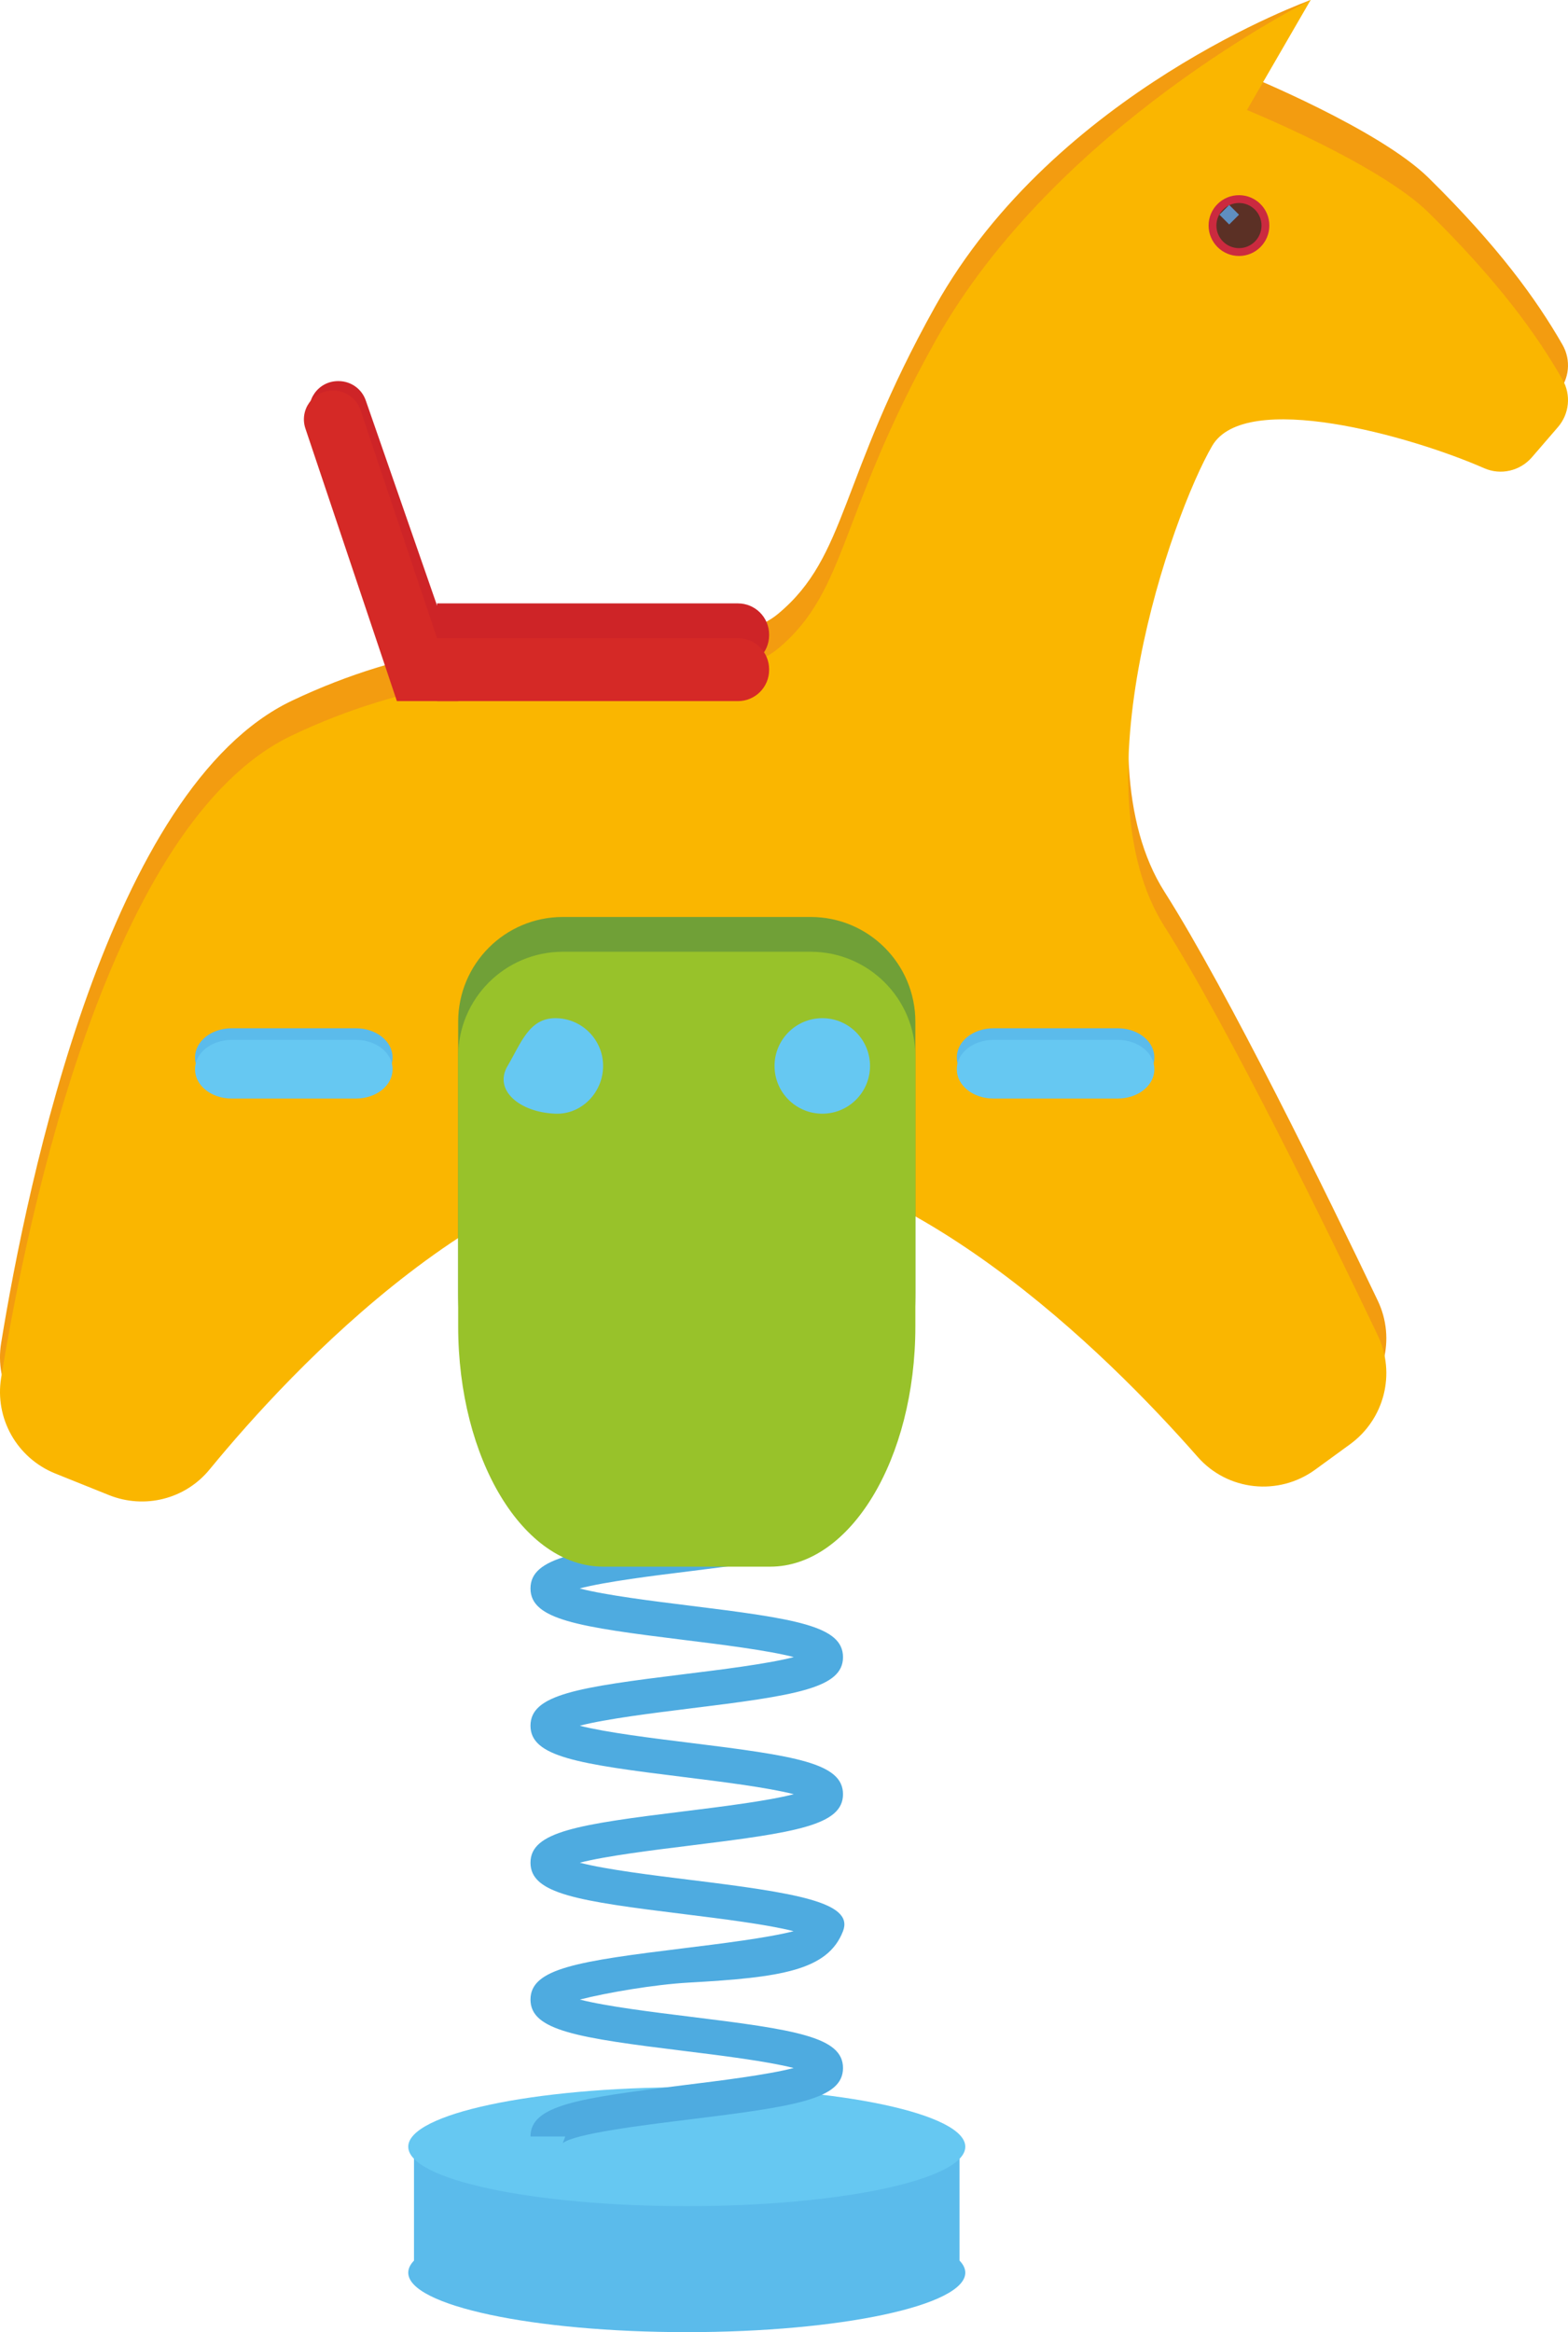 <?xml version="1.0" encoding="UTF-8"?> <!-- Creator: CorelDRAW 2018 (64-Bit) --> <svg xmlns="http://www.w3.org/2000/svg" xmlns:xlink="http://www.w3.org/1999/xlink" xml:space="preserve" width="11.046mm" height="16.42mm" style="shape-rendering:geometricPrecision; text-rendering:geometricPrecision; image-rendering:optimizeQuality; fill-rule:evenodd; clip-rule:evenodd" viewBox="0 0 70513.4 104816.7"> <defs> <style type="text/css"> <![CDATA[ .fil5 {fill:#FAB600;fill-rule:nonzero} .fil3 {fill:#F39C10;fill-rule:nonzero} .fil8 {fill:#D52926;fill-rule:nonzero} .fil4 {fill:#CE2427;fill-rule:nonzero} .fil9 {fill:#CB2A3F;fill-rule:nonzero} .fil10 {fill:#5B3025;fill-rule:nonzero} .fil7 {fill:#98C22A;fill-rule:nonzero} .fil1 {fill:#66C8F2;fill-rule:nonzero} .fil0 {fill:#5BBBEB;fill-rule:nonzero} .fil6 {fill:#70A037;fill-rule:nonzero} .fil2 {fill:#4EABE0;fill-rule:nonzero} .fil11 {fill:#5F8EC0;fill-rule:nonzero} ]]> </style> </defs> <g id="Слой_x0020_1">  <g id="_2086315430208"> <path class="fil0" d="M43409.4 102143.9c0,1475.9 -5610.5,2672.8 -12525.2,2672.8 -6917.9,0 -12525.2,-1196.9 -12525.2,-2672.8 0,-1475.2 5607.3,-2672.8 12525.2,-2672.8 6914.7,0 12525.2,1197.6 12525.2,2672.8z"></path> <polygon class="fil0" points="18617.6,101880.2 43149,101880.2 43149,96482.9 18617.6,96482.9 "></polygon> <path class="fil1" d="M43409.4 96482.9c0,1476.5 -5610.5,2670.9 -12525.2,2670.9 -6917.9,0 -12525.2,-1194.4 -12525.2,-2670.9 0,-1474.6 5607.3,-2672.8 12525.2,-2672.8 6914.7,0 12525.2,1198.2 12525.2,2672.8z"></path> <path class="fil2" d="M25308.9 96324.6l109.8 -300.7 -1562.7 0c0,-1401.8 2125.1,-1722.9 6931.9,-2312.8 1563.3,-192.8 3731.2,-459.6 4903.2,-766 -1172,-303.2 -3339.9,-570.7 -4903.2,-763.5 -4806.8,-593 -6931.9,-913.5 -6931.9,-2312.8 0,-1401.8 2125.1,-1721.6 6931.9,-2312.1 1560.1,-192.8 3728,-457.1 4900,-760.9 -1172,-303.2 -3336.7,-570.1 -4900,-763.5 -4806.8,-592.4 -6931.9,-912.8 -6931.9,-2314.7 0,-1398.6 2125.1,-1719.7 6931.9,-2312.8 1563.3,-192.8 3734.4,-459.6 4906.4,-766 -1172,-303.2 -3343.1,-572.6 -4906.4,-766 -4806.8,-593.7 -6931.9,-913.5 -6931.9,-2312.1 0,-1405.7 2125.1,-1725.5 6931.9,-2319.1 1565.9,-192.8 3740.1,-459 4909,-765.4 -1168.8,-304.5 -3343.1,-573.9 -4909,-766.7 -4806.8,-593 -6931.9,-916 -6931.9,-2318.5 0,-1401.8 2125.1,-1724.8 6931.9,-2317.9 2060,-252.8 5178.3,-638.4 5671.8,-1069.9l-111.1 301.3 1561.4 0c0,1404.4 -2125.7,1724.8 -6932.5,2317.9 -1565.9,192.8 -3739.5,462.2 -4910.9,768.6 1171.4,307 3345,573.9 4914.1,769.2 4803.6,593 6929.3,913.5 6929.3,2317.9 0,1399.9 -2122.5,1722.9 -6929.3,2313.4 -1565.9,195.3 -3736.9,462.8 -4909,769.2 1172,303.2 3343.1,570.1 4905.8,762.8 4806.8,593 6932.5,913.5 6932.5,2315.3 0,1401.8 -2125.7,1722.9 -6932.5,2315.3 -1562.7,193.4 -3731.2,459.6 -4903.2,763.5 1172,306.4 3343.1,572.6 4906.4,765.4 4803.6,590.5 7436.8,1008 6929.3,2312.8 -686.9,1771.4 -2794.7,2079.8 -6932.5,2310.2 -1569.1,87.5 -3725.4,459.6 -4900,762.8 1174.6,304.5 3339.9,570.7 4900,763.5 4806.8,590.5 6932.5,914.1 6932.5,2312.8 0,1401.8 -2125.7,1722.9 -6932.5,2315.3 -2061.9,252.8 -5178.3,639 -5668.6,1064.1z"></path> <path class="fil3" d="M56075.7 3382c0,0 5938.6,2418.1 8165.8,4608.3 3101.1,3053.3 4841.3,5439.4 6024.2,7502.6 394.5,689.4 312.2,1546.7 -207.5,2145.5l-1168.8 1350.1c-533,618.6 -1398.6,820.3 -2144.9,490.9 -3328.4,-1458.6 -10751.8,-3538.4 -12232.2,-1001.6 -1821.9,3121.6 -6115.4,15353.7 -2145.5,21601.9 2868.8,4514.4 7337.9,13656.3 9591.3,18375.7 822.8,1719.7 294.9,3770.8 -1246.1,4894.3l-1565.9 1138.2c-1648.9,1203.3 -3939.3,962 -5286.9,-570.1 -4114.2,-4684.9 -13199.9,-13688.3 -22248.6,-13688.3 -9388.9,0 -18472.1,9729.8 -22186.7,14252.6 -1094.8,1333.5 -2922.4,1796.3 -4525.3,1151.6l-2415.5 -969.7c-1718.5,-692.6 -2729,-2474.3 -2431.5,-4301.9 1183.5,-7277.9 4861.1,-24966.7 13078.6,-28870.9 10410.3,-4946 18738.3,-1303.5 21862.4,-3905.5 3124.1,-2601.9 2718.8,-6034.4 7059.6,-13807 5417.1,-9692.8 16886.4,-13778.9 16886.4,-13778.9l-2863 3382z"></path> <path class="fil4" d="M33185.5 29949.7l-13531.9 0 0 -2831.7 13531.9 0c774.3,0 1401.8,627.5 1401.8,1401.8l0 28.1c0,775 -627.5,1401.8 -1401.8,1401.8z"></path> <path class="fil4" d="M20604.2 29949.7l-2755.8 0 -3872.9 -11117c-280.2,-837.5 340.2,-1705 1226.3,-1705l25.5 0c555.4,0 1049.5,354.3 1225.6,882.2l4151.2 11939.8z"></path> <path class="fil5" d="M56075.7 4943.4c0,0 5938.6,2416.8 8165.8,4608.3 3101.1,3053.3 4841.3,5439.4 6024.2,7505.1 394.5,685.6 312.2,1543.5 -207.5,2141.7l-1168.8 1354c-533,614.7 -1398.6,817.1 -2144.9,490.3 -3328.4,-1461.2 -10751.8,-3540.3 -12232.2,-1004.8 -1821.9,3125.4 -6115.4,15357.6 -2145.5,21601.9 2868.8,4518.3 7337.9,13660.2 9591.3,18375.7 822.8,1719.7 294.9,3774 -1246.1,4895.5l-1565.9 1140.1c-1648.9,1200.1 -3939.3,958.8 -5286.9,-573.2 -4114.2,-4684.3 -13199.9,-13688.3 -22248.6,-13688.3 -9388.9,0 -18472.1,9729.8 -22186.7,14255.8 -1094.8,1334.2 -2922.4,1793.1 -4525.3,1149.7l-2415.5 -970.9c-1718.5,-692.6 -2729,-2474.3 -2431.5,-4301.2 1183.5,-7278.5 4861.1,-24967.4 13078.6,-28871.5 10410.3,-4946 18738.3,-1299.7 21862.4,-3904.2 3124.1,-2601.9 2718.8,-6032.5 7059.6,-13804.4 5417.1,-9695.3 16886.4,-15342.9 16886.4,-15342.9l-2863 4943.4z"></path> <path class="fil6" d="M34632.7 68852.4l-7500 0c-3606.1,0 -6528.5,-4838.1 -6528.5,-10802.2l0 -12127.5c0,-2602.6 2104.7,-4710.4 4706.6,-4710.4l11145.7 0c2600,0 4707.9,2107.8 4707.9,4710.4l0 12127.5c0,5964.2 -2925.6,10802.2 -6531.7,10802.2z"></path> <path class="fil0" d="M50267.3 48850.1l-5595.8 0c-907.7,0 -1642.5,-584.1 -1642.5,-1304.8l0 -25.5c0,-720.7 734.7,-1305.4 1642.5,-1305.4l5595.8 0c907.7,0 1643.1,584.7 1643.1,1305.4l0 25.5c0,720.7 -735.4,1304.8 -1643.1,1304.8z"></path> <path class="fil0" d="M16010 48850.1l-5595.2 0c-907.7,0 -1643.1,-584.1 -1643.1,-1304.8l0 -25.5c0,-720.7 735.4,-1305.4 1643.1,-1305.4l5595.2 0c907.7,0 1643.1,584.7 1643.1,1305.4l0 25.5c0,720.7 -735.4,1304.8 -1643.1,1304.8z"></path> <path class="fil7" d="M34632.7 70412.5l-7500 0c-3606.1,0 -6528.5,-4838.1 -6528.5,-10802.2l0 -12127.5c0,-2598.7 2104.7,-4707.2 4706.6,-4707.2l11145.7 0c2600,0 4707.9,2108.5 4707.9,4707.2l0 12127.5c0,5964.2 -2925.6,10802.2 -6531.7,10802.2z"></path> <path class="fil1" d="M27121.8 47907.9c0,1186.7 -964.6,2191.5 -2147.4,2145.5 -1601,-59.4 -2792.8,-1052.6 -2148.7,-2145.5 603.9,-1021.4 962,-2147.4 2148.7,-2147.4 1185.4,0 2147.4,962 2147.4,2147.4z"></path> <path class="fil1" d="M39124.8 47907.9c0,1186.7 -962,2145.5 -2145.5,2145.5 -1186.1,0 -2148.1,-958.8 -2148.1,-2145.5 0,-1185.4 962,-2147.4 2148.1,-2147.4 1183.5,0 2145.5,962 2145.5,2147.4z"></path> <path class="fil1" d="M50267.3 49373l-5595.8 0c-907.7,0 -1642.5,-584.7 -1642.5,-1305.4l0 -25.5c0,-720.7 734.7,-1305.4 1642.5,-1305.4l5595.8 0c907.7,0 1643.1,584.7 1643.1,1305.4l0 25.5c0,720.7 -735.4,1305.4 -1643.1,1305.4z"></path> <path class="fil1" d="M16010 49373l-5595.2 0c-907.7,0 -1643.1,-584.7 -1643.1,-1305.4l0 -25.5c0,-720.7 735.4,-1305.4 1643.1,-1305.4l5595.2 0c907.7,0 1643.1,584.7 1643.1,1305.4l0 25.5c0,720.7 -735.4,1305.4 -1643.1,1305.4z"></path> <path class="fil8" d="M33185.5 31510.5l-13531.9 0 0 -2829.2 13531.9 0c774.3,0 1401.8,627.5 1401.8,1399.3l0 28.7c0,774.3 -627.5,1401.2 -1401.8,1401.2z"></path> <path class="fil8" d="M20604.2 31510.5l-2755.8 0 -4114.2 -12252.6c-280.2,-836.2 343.4,-1705 1226.3,-1705l28.1 0c556.6,0 1050.1,354.9 1225.6,882.2l4390 13075.4z"></path> <path class="fil9" d="M57083 10135.2c0,755.2 -610.9,1368.6 -1364.8,1368.6 -754.5,0 -1367.4,-613.5 -1367.4,-1368.6 0,-754.5 612.8,-1364.2 1367.4,-1364.2 753.9,0 1364.8,609.6 1364.8,1364.2z"></path> <path class="fil10" d="M56730.6 10135.2c0,562.4 -453.9,1016.3 -1012.4,1016.3 -561.8,0 -1016.3,-453.9 -1016.3,-1016.3 0,-557.9 454.5,-1012.4 1016.3,-1012.4 558.6,0 1012.4,454.5 1012.4,1012.4z"></path> <polygon class="fil11" points="55718.2,9648.1 55277.7,10087.9 54837.9,9648.1 55277.7,9210.2 "></polygon> </g> </g> </svg> 